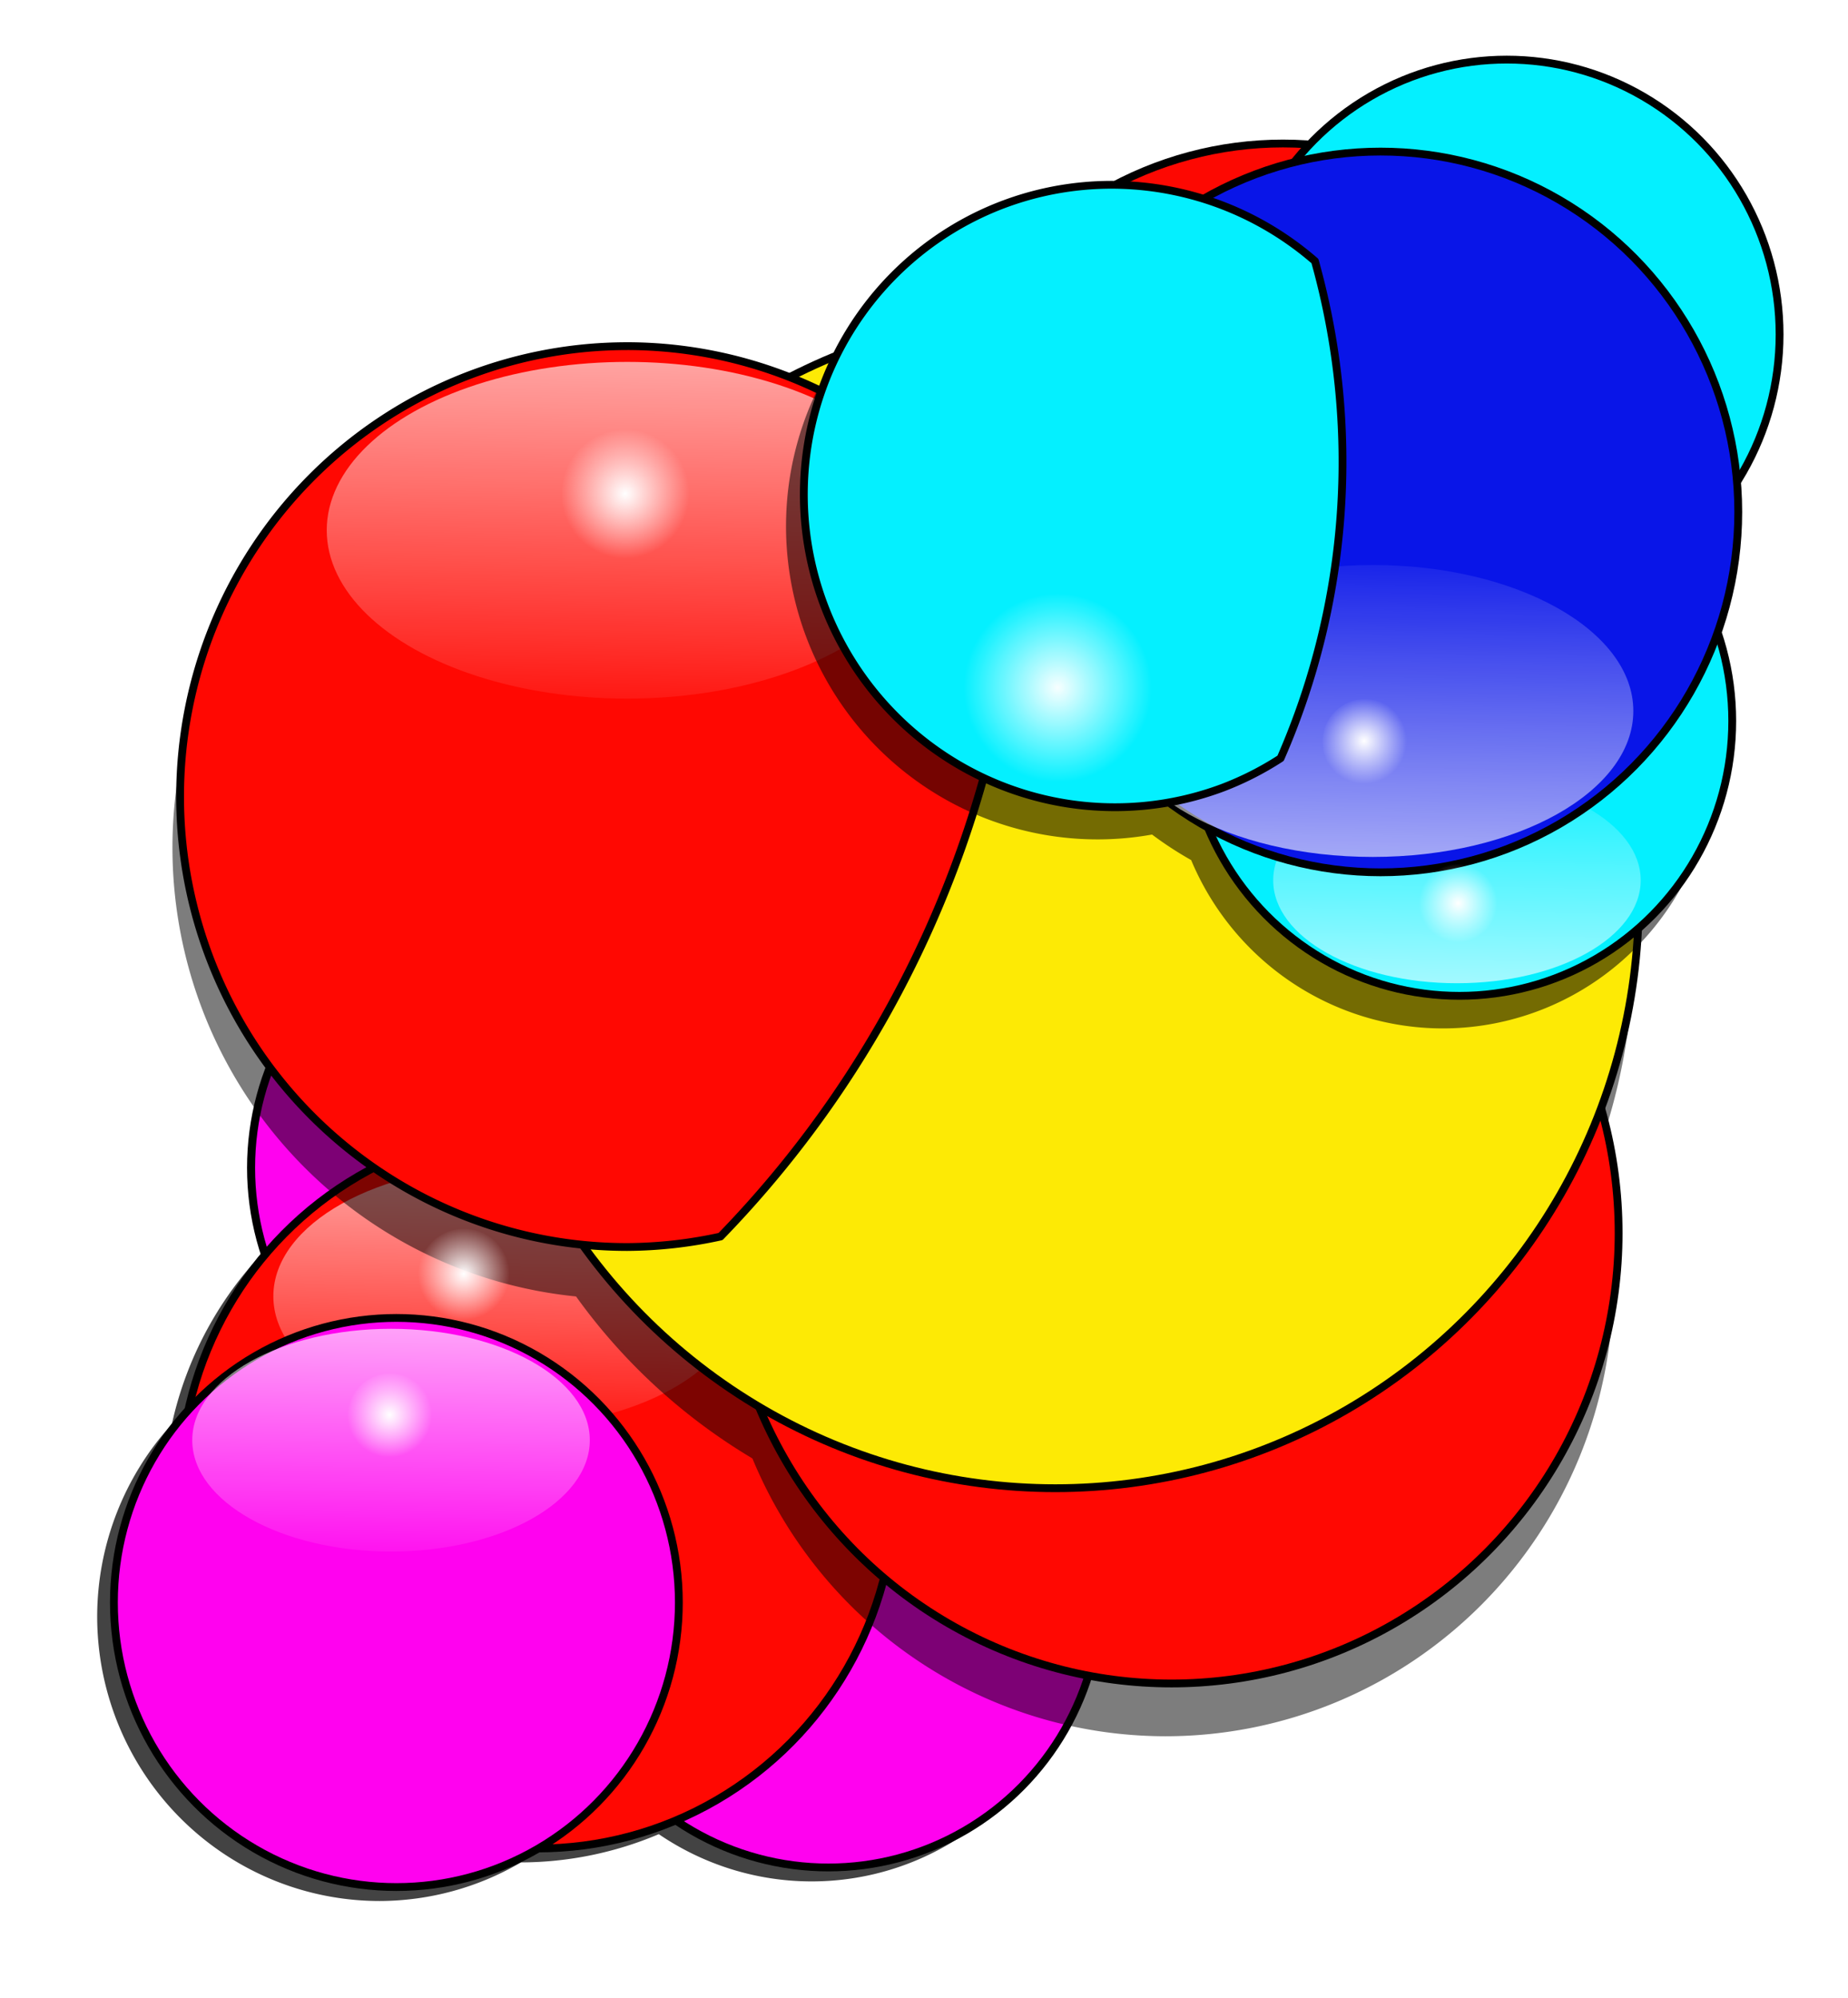 <?xml version="1.0" encoding="UTF-8"?>
<svg xmlns:xlink="http://www.w3.org/1999/xlink" xmlns="http://www.w3.org/2000/svg" viewBox="0 0 125.225 135.405">
  <defs>
    <radialGradient xlink:href="#a" id="m" cx="116.262" cy="207.331" r="17.964" fx="116.262" fy="207.331" gradientTransform="matrix(.161 0 0 .162 -133.601 -196.973)" gradientUnits="userSpaceOnUse"></radialGradient>
    <radialGradient xlink:href="#a" id="n" cx="116.262" cy="207.331" r="17.964" fx="116.262" fy="207.331" gradientTransform="matrix(.355 0 0 .357 52.845 85.748)" gradientUnits="userSpaceOnUse"></radialGradient>
    <radialGradient xlink:href="#a" id="k" cx="116.262" cy="207.331" r="17.964" fx="116.262" fy="207.331" gradientTransform="matrix(.148 0 0 .149 -138.46 -205.272)" gradientUnits="userSpaceOnUse"></radialGradient>
    <radialGradient xlink:href="#a" id="h" cx="116.262" cy="207.331" r="17.964" fx="116.262" fy="207.331" gradientTransform="matrix(.242 0 0 .244 36.677 96.04)" gradientUnits="userSpaceOnUse"></radialGradient>
    <radialGradient xlink:href="#a" id="o" cx="116.262" cy="207.331" r="17.964" fx="116.262" fy="207.331" gradientTransform="matrix(.173 0 0 .174 33.758 163.421)" gradientUnits="userSpaceOnUse"></radialGradient>
    <radialGradient xlink:href="#a" id="e" cx="116.262" cy="207.331" r="17.964" fx="116.262" fy="207.331" gradientTransform="matrix(.16 0 0 .161 30.24 175.663)" gradientUnits="userSpaceOnUse"></radialGradient>
    <linearGradient id="a">
      <stop offset="0" style="stop-color:#fff;stop-opacity:1"></stop>
      <stop offset="1" style="stop-color:#fff;stop-opacity:0"></stop>
    </linearGradient>
    <linearGradient xlink:href="#a" id="l" x1="48.501" x2="48.234" y1="196.648" y2="217.22" gradientTransform="matrix(1.223 0 0 1.721 -174.64 -522.816)" gradientUnits="userSpaceOnUse"></linearGradient>
    <linearGradient xlink:href="#a" id="j" x1="48.501" x2="48.234" y1="196.648" y2="217.22" gradientTransform="matrix(.863 0 0 1.214 -162.905 -427.771)" gradientUnits="userSpaceOnUse"></linearGradient>
    <linearGradient xlink:href="#a" id="g" x1="48.501" x2="48.234" y1="196.648" y2="217.22" gradientTransform="matrix(1.411 0 0 1.985 -3.3 -267.84)" gradientUnits="userSpaceOnUse"></linearGradient>
    <linearGradient xlink:href="#a" id="c" x1="48.501" x2="48.234" y1="196.648" y2="217.22" gradientTransform="matrix(1.097 0 0 1.544 3.738 -123.139)" gradientUnits="userSpaceOnUse"></linearGradient>
    <linearGradient xlink:href="#a" id="d" x1="48.501" x2="48.234" y1="196.648" y2="217.22" gradientTransform="matrix(.933 0 0 1.313 3.796 -65.04)" gradientUnits="userSpaceOnUse"></linearGradient>
    <filter id="i" width="1.12" height="1.125" x="-.06" y="-.062" style="color-interpolation-filters:sRGB">
      <feGaussianBlur stdDeviation="6.243"></feGaussianBlur>
    </filter>
    <filter id="f" width="1.084" height="1.08" x="-.042" y="-.04" style="color-interpolation-filters:sRGB">
      <feGaussianBlur stdDeviation="6.547"></feGaussianBlur>
    </filter>
    <filter id="b" width="1.137" height="1.137" x="-.069" y="-.068" style="color-interpolation-filters:sRGB">
      <feGaussianBlur stdDeviation="1.911"></feGaussianBlur>
    </filter>
  </defs>
  <g transform="translate(-22.446 -113.172)">
    <path d="M59.27 174.818a18.487 18.625 0 0 0-18.488 18.625 18.487 18.625 0 0 0 .39 3.713 24.24 24.42 0 0 0-7.081 12.526 19.14 19.283 0 0 0-5.06 13.027 19.14 19.283 0 0 0 19.142 19.283 19.14 19.283 0 0 0 9.575-2.615 24.24 24.42 0 0 0 9.34-1.914 18.487 18.625 0 0 0 10.355 3.202A18.487 18.625 0 0 0 95.93 222.04a18.487 18.625 0 0 0-16.804-18.54 24.24 24.42 0 0 0-2.468-3.801 18.487 18.625 0 0 0 1.098-6.256 18.487 18.625 0 0 0-18.487-18.625z" style="opacity:1;fill:#000;fill-opacity:.737;stroke:none;stroke-width:.545;stroke-linecap:round;stroke-linejoin:round;stroke-miterlimit:4;stroke-dasharray:none;stroke-opacity:1;filter:url(#b)"></path>
    <ellipse cx="57.946" cy="192.309" rx="18.487" ry="18.625" style="opacity:1;fill:#ff02ef;fill-opacity:1;stroke:#000;stroke-width:.545;stroke-linecap:round;stroke-linejoin:round;stroke-miterlimit:4;stroke-dasharray:none;stroke-opacity:1"></ellipse>
    <ellipse cx="78.577" cy="221.095" rx="18.487" ry="18.625" style="opacity:1;fill:#ff02ef;fill-opacity:1;stroke:#000;stroke-width:.529;stroke-linecap:round;stroke-linejoin:round;stroke-miterlimit:4;stroke-dasharray:none;stroke-opacity:1"></ellipse>
    <ellipse cx="58.874" cy="214.013" rx="24.24" ry="24.42" style="opacity:1;fill:#ff0802;fill-opacity:1;stroke:#000;stroke-width:.529;stroke-linecap:round;stroke-linejoin:round;stroke-miterlimit:4;stroke-dasharray:none;stroke-opacity:1"></ellipse>
    <ellipse cx="56.799" cy="201.014" rx="15.83" ry="8.87" style="opacity:1;fill:url(#c);fill-opacity:1;stroke:none;stroke-width:1.301;stroke-linecap:round;stroke-linejoin:round;stroke-miterlimit:4;stroke-dasharray:none;stroke-opacity:1"></ellipse>
    <ellipse cx="49.306" cy="221.764" rx="19.141" ry="19.283" style="opacity:1;fill:#ff02ef;fill-opacity:1;stroke:#000;stroke-width:.529;stroke-linecap:round;stroke-linejoin:round;stroke-miterlimit:4;stroke-dasharray:none;stroke-opacity:1"></ellipse>
    <ellipse cx="48.943" cy="210.765" rx="13.469" ry="7.547" style="opacity:1;fill:url(#d);fill-opacity:1;stroke:none;stroke-width:1.107;stroke-linecap:round;stroke-linejoin:round;stroke-miterlimit:4;stroke-dasharray:none;stroke-opacity:1"></ellipse>
    <ellipse cx="48.875" cy="209.141" rx="2.879" ry="2.901" style="opacity:1;fill:url(#e);fill-opacity:1;stroke:none;stroke-width:.085;stroke-linecap:round;stroke-linejoin:round;stroke-miterlimit:4;stroke-dasharray:none;stroke-opacity:1"></ellipse>
    <path d="M413.424 464.49a93.328 94.022 0 0 0-79.504 45.002 149.427 150.538 0 0 0-46.848 14.85 114.51 115.363 0 0 0-41.605-7.95 114.51 115.363 0 0 0-114.51 115.364A114.51 115.363 0 0 0 234.16 746.438a149.427 150.538 0 0 0 45.098 41.425 114.51 115.363 0 0 0 105.61 71.041 114.51 115.363 0 0 0 114.51-115.361 114.51 115.363 0 0 0-4.607-32.174 149.427 150.538 0 0 0 9.764-53.014 149.427 150.538 0 0 0-9.869-53.683 93.328 94.022 0 0 0 12.084-46.16 93.328 94.022 0 0 0-93.326-94.022z" style="opacity:1;fill:#000;fill-opacity:.51;stroke:none;stroke-width:2;stroke-linecap:round;stroke-linejoin:round;stroke-miterlimit:4;stroke-dasharray:none;stroke-opacity:1;filter:url(#f)" transform="translate(-.572 3.219) scale(.265)"></path>
    <ellipse cx="109.385" cy="147.773" rx="24.693" ry="24.877" style="opacity:1;fill:#fd0802;fill-opacity:1;stroke:#000;stroke-width:.529;stroke-linecap:round;stroke-linejoin:round;stroke-miterlimit:4;stroke-dasharray:none;stroke-opacity:1"></ellipse>
    <ellipse cx="101.83" cy="196.729" rx="30.298" ry="30.523" style="opacity:1;fill:#ff0802;fill-opacity:1;stroke:#000;stroke-width:.529;stroke-linecap:round;stroke-linejoin:round;stroke-miterlimit:4;stroke-dasharray:none;stroke-opacity:1"></ellipse>
    <ellipse cx="93.956" cy="174.19" rx="39.536" ry="39.83" style="opacity:1;fill:#fdea05;fill-opacity:1;stroke:#000;stroke-width:.529;stroke-linecap:round;stroke-linejoin:round;stroke-miterlimit:4;stroke-dasharray:none;stroke-opacity:1"></ellipse>
    <path d="M64.946 136.629a30.298 30.523 0 0 0-30.297 30.523 30.298 30.523 0 0 0 30.297 30.523 30.298 30.523 0 0 0 6.326-.71 71.898 72.433 0 0 0 20.232-44.437 30.298 30.523 0 0 0-26.558-15.9z" style="opacity:1;fill:#ff0802;fill-opacity:1;stroke:#000;stroke-width:.529;stroke-linecap:round;stroke-linejoin:round;stroke-miterlimit:4;stroke-dasharray:none;stroke-opacity:1"></path>
    <ellipse cx="64.949" cy="149.105" rx="20.362" ry="11.409" style="opacity:1;fill:url(#g);fill-opacity:1;stroke:none;stroke-width:1.674;stroke-linecap:round;stroke-linejoin:round;stroke-miterlimit:4;stroke-dasharray:none;stroke-opacity:1"></ellipse>
    <ellipse cx="64.847" cy="146.65" rx="4.353" ry="4.385" style="opacity:1;fill:url(#h);fill-opacity:1;stroke:none;stroke-width:.128;stroke-linecap:round;stroke-linejoin:round;stroke-miterlimit:4;stroke-dasharray:none;stroke-opacity:1"></ellipse>
    <path d="M470.73 443.006a69.873 70.393 0 0 0-54.449 26.377 91.614 92.296 0 0 0-23.123 9.35 79.797 79.208 69.471 0 0-51.156 1.292 79.797 79.208 69.471 0 0-46.193 102.506 79.797 79.208 69.471 0 0 88.49 50.678 91.614 92.296 0 0 0 10.002 6.53 69.873 70.393 0 0 0 64.308 43.046 69.873 70.393 0 0 0 69.873-70.392 69.873 70.393 0 0 0-3.832-22.73 91.614 92.296 0 0 0 5.371-30.808 91.614 92.296 0 0 0-.378-7.753 69.873 70.393 0 0 0 10.96-37.704 69.873 70.393 0 0 0-69.873-70.392z" style="opacity:1;fill:#000;fill-opacity:.54;stroke:none;stroke-width:2.058;stroke-linecap:round;stroke-linejoin:round;stroke-miterlimit:4;stroke-dasharray:none;stroke-opacity:1;filter:url(#i)" transform="translate(-1.328 1.924) scale(.265)"></path>
    <ellipse cx="121.34" cy="162.029" rx="18.487" ry="18.625" style="opacity:1;fill:#04f0ff;fill-opacity:1;stroke:#000;stroke-width:.529;stroke-linecap:round;stroke-linejoin:round;stroke-miterlimit:4;stroke-dasharray:none;stroke-opacity:1"></ellipse>
    <ellipse cx="-121.172" cy="-172.824" rx="12.451" ry="6.976" style="opacity:1;fill:url(#j);fill-opacity:1;stroke:none;stroke-width:1.024;stroke-linecap:round;stroke-linejoin:round;stroke-miterlimit:4;stroke-dasharray:none;stroke-opacity:1" transform="scale(-1)"></ellipse>
    <ellipse cx="124.548" cy="135.836" rx="18.487" ry="18.625" style="opacity:1;fill:#04f0ff;fill-opacity:1;stroke:#000;stroke-width:.529;stroke-linecap:round;stroke-linejoin:round;stroke-miterlimit:4;stroke-dasharray:none;stroke-opacity:1"></ellipse>
    <ellipse cx="115.995" cy="147.864" rx="24.24" ry="24.42" style="opacity:1;fill:#0915e8;fill-opacity:1;stroke:#000;stroke-width:.529;stroke-linecap:round;stroke-linejoin:round;stroke-miterlimit:4;stroke-dasharray:none;stroke-opacity:1"></ellipse>
    <ellipse cx="-121.235" cy="-174.325" rx="2.662" ry="2.681" style="opacity:1;fill:url(#k);fill-opacity:1;stroke:none;stroke-width:.078;stroke-linecap:round;stroke-linejoin:round;stroke-miterlimit:4;stroke-dasharray:none;stroke-opacity:1" transform="scale(-1)"></ellipse>
    <ellipse cx="-115.472" cy="-161.351" rx="17.652" ry="9.891" style="opacity:1;fill:url(#l);fill-opacity:1;stroke:none;stroke-width:1.451;stroke-linecap:round;stroke-linejoin:round;stroke-miterlimit:4;stroke-dasharray:none;stroke-opacity:1" transform="scale(-1)"></ellipse>
    <path d="M90.488 127.007a21.113 20.957 69.471 0 0-12.222 27.121 21.113 20.957 69.471 0 0 27.03 12.424 21.113 20.957 69.471 0 0 3.925-1.995 50.102 49.732 69.471 0 0 2.328-33.693 21.113 20.957 69.471 0 0-21.06-3.857z" style="opacity:1;fill:#04f0ff;fill-opacity:1;stroke:#000;stroke-width:.529;stroke-linecap:round;stroke-linejoin:round;stroke-miterlimit:4;stroke-dasharray:none;stroke-opacity:1"></path>
    <ellipse cx="-114.938" cy="-163.444" rx="2.884" ry="2.905" style="opacity:1;fill:url(#m);fill-opacity:1;stroke:none;stroke-width:.085;stroke-linecap:round;stroke-linejoin:round;stroke-miterlimit:4;stroke-dasharray:none;stroke-opacity:1" transform="scale(-1)"></ellipse>
    <ellipse cx="94.097" cy="159.859" rx="6.374" ry="6.421" style="opacity:.97;fill:url(#n);fill-opacity:1;stroke:none;stroke-width:.188;stroke-linecap:round;stroke-linejoin:round;stroke-miterlimit:4;stroke-dasharray:none;stroke-opacity:1"></ellipse>
    <ellipse cx="53.883" cy="199.577" rx="3.11" ry="3.133" style="opacity:1;fill:url(#o);fill-opacity:1;stroke:none;stroke-width:.092;stroke-linecap:round;stroke-linejoin:round;stroke-miterlimit:4;stroke-dasharray:none;stroke-opacity:1"></ellipse>
  </g>
</svg>
